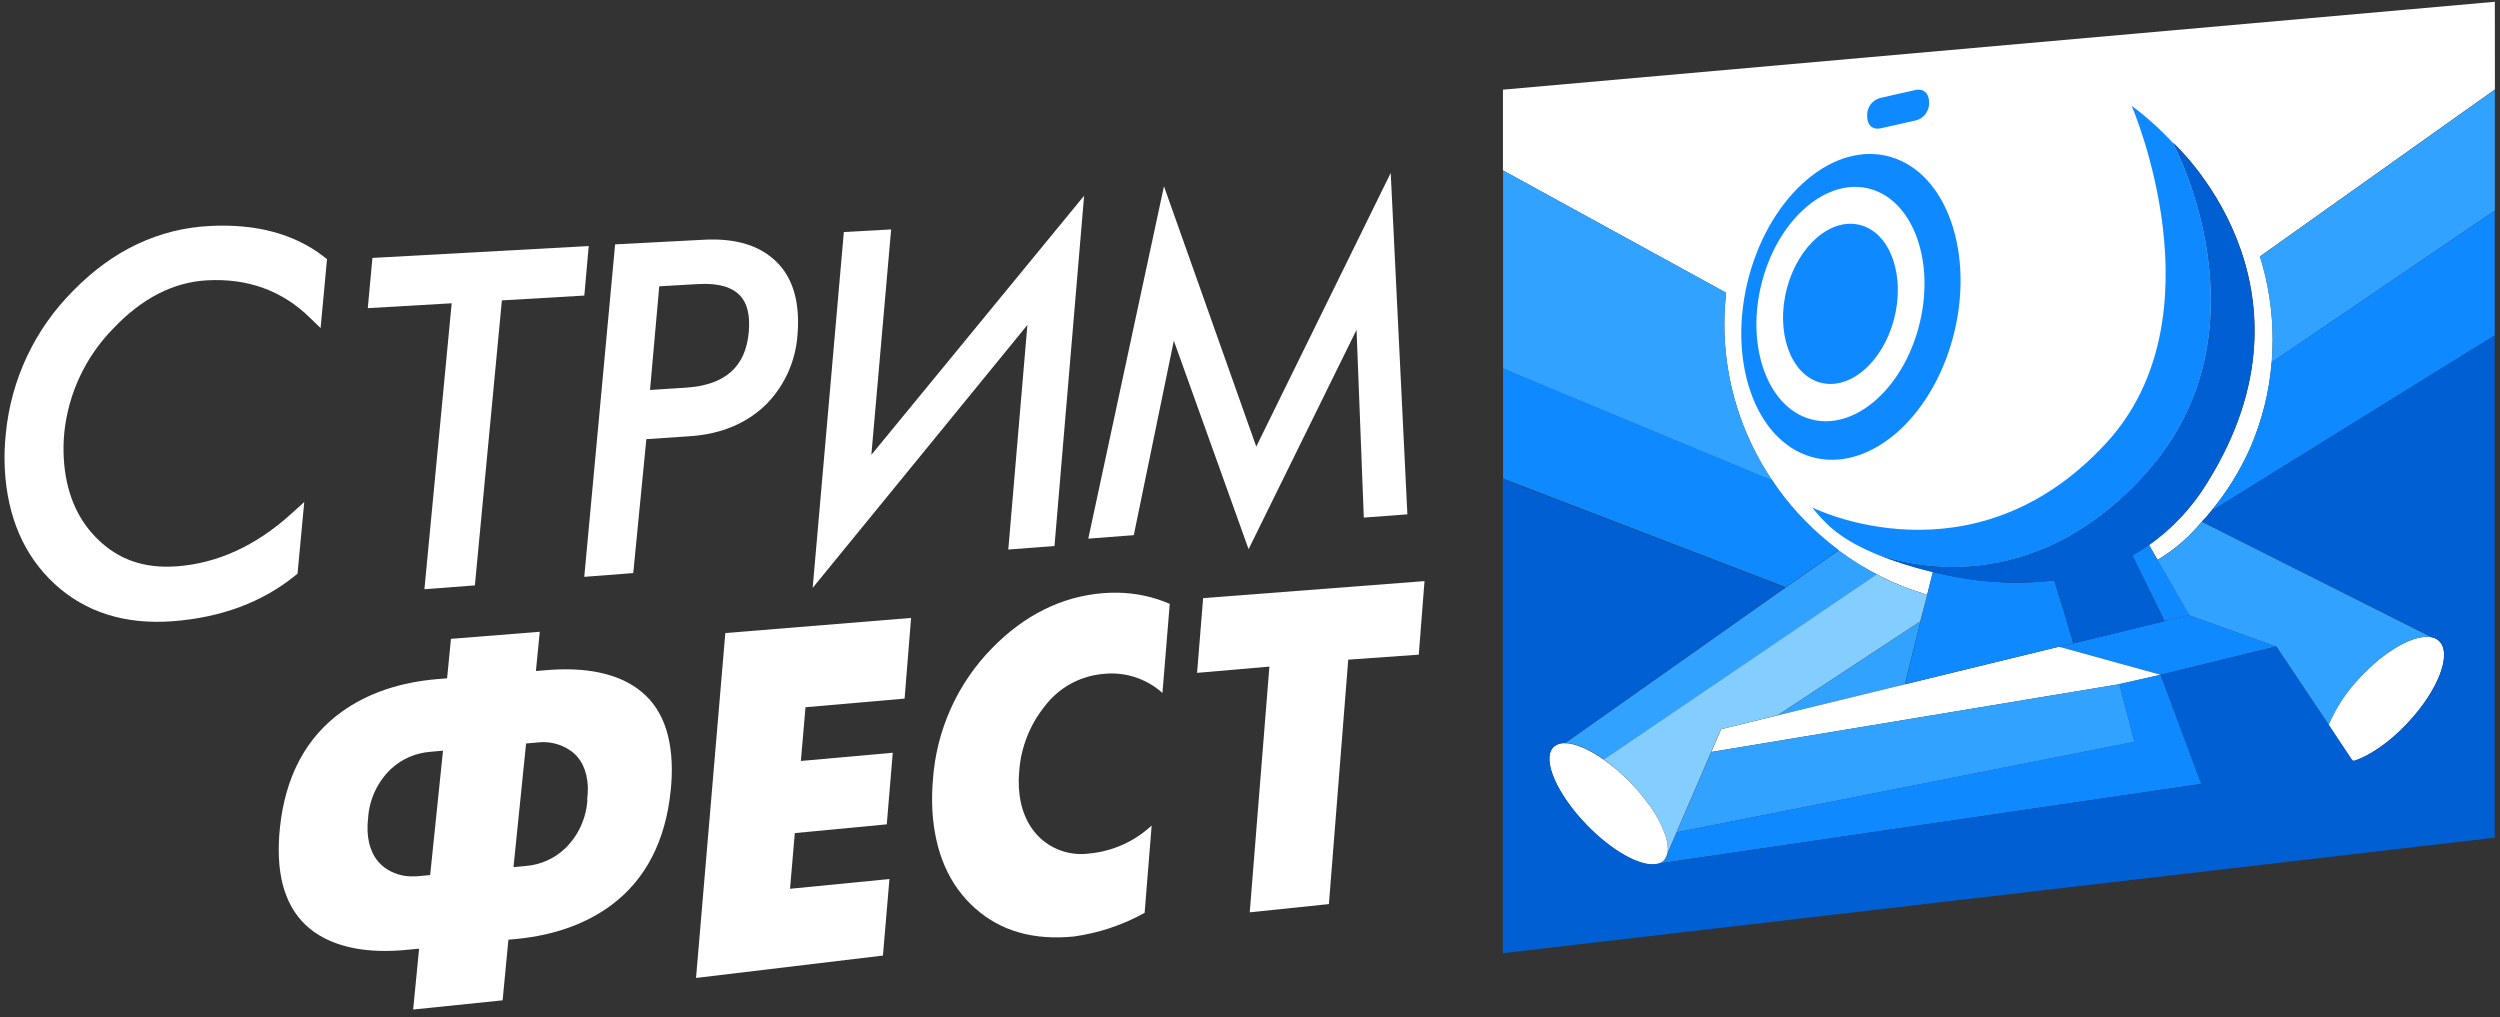 <svg width="258" height="105" viewBox="0 0 258 105" fill="none" xmlns="http://www.w3.org/2000/svg">
<rect x="0" y="0" width="258" height="105" fill="#333333" stroke="none"/>
<g clip-path="url(#clip0_717_277)">
<path d="M212.659 62.025L212.536 61.622L212.659 62.025L212.768 62.381L212.659 62.025Z" fill="white"/>
<path d="M220.076 57.315L220.857 58.928L221.729 60.716L220.076 57.315Z" fill="white"/>
<path d="M257.466 0.183L155.104 9.252V17.586L178.131 30.212C178.009 31.286 177.948 32.366 177.946 33.447C177.944 39.217 179.676 44.854 182.917 49.626C183.126 49.939 183.344 50.243 183.566 50.575C184.376 51.68 185.261 52.728 186.215 53.71C187.311 54.838 188.493 55.879 189.751 56.822C192.502 58.866 195.594 60.406 198.883 61.37L199.48 59.023C197.45 58.539 195.459 57.905 193.523 57.125L193.125 56.954L193.258 57.011C194.727 57.618 208.707 62.917 221.327 49.01C234.8 34.173 224.265 14.73 224.265 14.73C224.265 14.73 240.595 29.387 227.743 49.873C226.207 52.378 224.177 54.544 221.777 56.238L222.663 57.775C224.411 56.732 225.962 55.39 227.246 53.81C227.59 53.477 227.907 53.117 228.193 52.733C229.826 50.763 231.181 48.578 232.222 46.239C233.45 43.427 234.201 40.429 234.444 37.37C234.506 36.601 234.539 35.828 234.539 35.045C234.541 32.134 234.1 29.239 233.231 26.46L257.476 9.228L257.466 0.183Z" fill="white"/>
<path d="M21.645 23.32C16.37 23.595 11.631 25.834 7.57 29.989C3.594 33.951 1.128 39.179 0.599 44.769C0.467 45.995 0.434 47.228 0.499 48.459C0.769 53.373 2.485 57.334 5.594 60.222C8.783 63.187 12.92 64.491 17.877 64.107C22.834 63.723 27.08 62.144 30.45 59.411L30.706 59.203L31.398 51.808L30.004 53.07C26.398 56.324 22.446 58.136 18.252 58.444C14.906 58.69 12.219 57.766 10.034 55.598C7.93 53.53 6.769 50.722 6.579 47.259C6.533 46.383 6.552 45.505 6.636 44.632C7.058 40.583 8.841 36.799 11.693 33.898C14.636 30.791 17.887 29.121 21.351 28.931C25.564 28.694 29.142 29.999 31.985 32.792L33.085 33.86L33.748 26.745L33.412 26.479C30.388 24.141 26.436 23.069 21.645 23.32Z" fill="white"/>
<path d="M60.756 25.393L38.435 26.617L37.956 31.801L46.614 31.298L43.8 60.806L49.008 60.412L51.794 31L60.301 30.502L60.756 25.393Z" fill="white"/>
<path d="M79.607 26.555C77.934 25.189 75.584 24.577 72.603 24.743L63.48 25.218L60.296 59.53L65.352 59.141L66.703 45.319L71.224 45.016C74.513 44.793 77.171 43.626 79.133 41.667C81.012 39.732 82.136 37.188 82.304 34.495C82.364 33.825 82.375 33.151 82.337 32.479C82.2 29.885 81.275 27.878 79.607 26.555ZM68.035 29.548L72.039 29.316C76.551 29.055 77.2 31.369 77.299 33.025C77.32 33.436 77.312 33.848 77.276 34.258C76.953 37.872 74.83 39.746 70.774 40.007L67.082 40.244L68.035 29.548Z" fill="white"/>
<path d="M89.924 46.941L91.966 23.676L87.085 23.946L83.868 60.668L106.027 33.537L104.056 56.712L108.823 56.347L111.88 20.199L89.924 46.941Z" fill="white"/>
<path d="M129.646 46.088L120.121 19.222L112.311 55.588L117.007 55.228L121.14 35.164L128.855 56.675L139.996 34.035L140.745 53.416L145.242 53.079L143.522 17.846L129.646 46.088Z" fill="white"/>
<path d="M64.769 70.435C62.637 69.306 59.827 68.874 56.419 69.159L55.306 69.249L55.704 65.198L46.539 65.929L46.141 70.003L45.193 70.079C41.269 70.401 37.933 71.54 35.274 73.451C31.587 76.098 29.44 80.13 28.886 85.438C28.778 86.447 28.743 87.463 28.782 88.478C28.957 92.514 30.544 95.327 33.521 96.84C35.734 97.969 38.629 98.368 42.117 98.012L43.25 97.903L42.638 104.183L51.87 103.234L52.467 96.978L53.415 96.888C57.277 96.499 60.523 95.318 63.13 93.378C66.641 90.745 68.693 86.77 69.219 81.562C69.322 80.587 69.353 79.606 69.314 78.626C69.12 74.651 67.641 71.972 64.769 70.435ZM44.392 90.304L43.269 90.413C43.002 90.437 42.735 90.446 42.468 90.442C41.488 90.439 40.532 90.133 39.733 89.564C38.61 88.739 38.008 87.468 37.933 85.769C37.914 85.32 37.934 84.869 37.989 84.422C38.112 82.492 38.958 80.679 40.359 79.347C41.47 78.322 42.895 77.702 44.401 77.588L45.719 77.469L44.392 90.304ZM60.618 82.568C60.498 84.462 59.677 86.242 58.315 87.562C57.223 88.601 55.811 89.236 54.31 89.365L52.993 89.488L54.292 76.729L55.405 76.629C56.629 76.467 57.869 76.766 58.884 77.469C59.988 78.247 60.59 79.508 60.666 81.211C60.676 81.657 60.652 82.102 60.594 82.544L60.618 82.568Z" fill="white"/>
<path d="M91.118 98.614L91.791 90.717L81.531 91.722L82.024 85.974L91.516 85.072L92.132 77.682L82.65 78.531L83.128 72.987L93.355 72.095L94.023 63.77L74.854 65.331L71.831 100.924L91.118 98.614Z" fill="white"/>
<path d="M113.78 69.557C114.89 69.424 116.016 69.529 117.083 69.866C118.149 70.203 119.132 70.764 119.964 71.511L120.718 62.319C119.007 61.578 117.165 61.186 115.301 61.166C114.827 61.166 114.325 61.166 113.832 61.214C109.567 61.56 105.719 63.472 102.388 66.882C98.798 70.537 96.632 75.354 96.279 80.467C96.185 81.525 96.166 82.588 96.222 83.649C96.473 87.956 97.952 91.352 100.629 93.733C103.307 96.115 106.705 97.054 110.818 96.646C113.385 96.295 115.863 95.466 118.126 94.203L118.851 85.191C117.089 86.838 114.83 87.854 112.429 88.079C111.514 88.207 110.581 88.129 109.699 87.851C108.817 87.573 108.008 87.101 107.33 86.472C106.013 85.215 105.278 83.474 105.146 81.287C105.117 80.739 105.128 80.188 105.179 79.641C105.344 77.181 106.259 74.83 107.799 72.906C108.509 71.962 109.407 71.177 110.437 70.6C111.467 70.024 112.605 69.668 113.78 69.557Z" fill="white"/>
<path d="M146.417 67.56L147.01 59.971L124.163 61.726L123.538 69.439L131.002 68.793L128.973 94.151L137.143 93.302L139.138 68.077L146.417 67.56Z" fill="white"/>
<path d="M155.118 38.024V38.067L156.91 38.812L155.118 38.024Z" fill="#0FC6EF"/>
<path d="M233.221 26.484C234.091 29.263 234.532 32.158 234.529 35.069C234.529 35.852 234.496 36.625 234.435 37.393L257.466 21.741V9.252L233.221 26.484Z" fill="#31A2FF"/>
<path d="M182.931 49.626C179.69 44.854 177.958 39.217 177.96 33.447C177.962 32.366 178.024 31.286 178.145 30.212L155.118 17.586V38.024L156.91 38.812L182.931 49.626Z" fill="#31A2FF"/>
<path d="M189.765 56.798L184.277 60.626L161.53 76.681C162.577 76.681 164.023 77.303 165.558 78.384L189.04 62.447L193.713 59.279C192.332 58.559 191.012 57.729 189.765 56.798Z" fill="#31A2FF"/>
<path d="M196.584 70.62L198.191 64.136L196.428 65.293L183.443 73.831L196.584 70.62Z" fill="#31A2FF"/>
<path d="M243.552 69.908C242.177 71.332 241.073 72.996 240.297 74.817L242.666 78.384L242.932 78.522C244.581 77.986 246.638 76.577 248.505 74.571C251.642 71.208 253.073 67.456 251.704 66.147C250.756 65.246 248.656 65.805 246.415 67.38C246.362 67.412 246.312 67.447 246.263 67.484C245.283 68.202 244.375 69.013 243.552 69.908Z" fill="white"/>
<path d="M242.804 78.565L242.927 78.527H242.79L242.804 78.565Z" fill="white"/>
<path d="M195.139 16.201C189.319 14.484 182.761 20.024 180.481 28.566C178.202 37.109 181.078 45.433 186.893 47.141C192.708 48.848 199.276 43.346 201.551 34.808C203.826 26.27 200.958 17.918 195.139 16.201ZM198.011 33.751C196.267 40.291 191.229 44.546 186.775 43.237C182.32 41.928 180.116 35.534 181.856 29.007C183.595 22.481 188.642 18.212 193.096 19.521C197.551 20.83 199.755 27.219 198.011 33.741V33.751Z" fill="#0F89FF"/>
<path d="M184.415 29.728C183.225 34.196 184.732 38.565 187.775 39.461C190.817 40.358 194.262 37.455 195.452 32.982C196.641 28.509 195.134 24.15 192.092 23.254C189.049 22.357 185.614 25.26 184.415 29.728Z" fill="#0F89FF"/>
<path d="M242.79 78.546L242.927 78.527L242.951 78.522L242.946 78.517L242.676 78.38L242.79 78.546Z" fill="#0FC6EF"/>
<path d="M225.914 63.491L222.194 64.392L214.142 66.346L212.488 66.74L222.976 69.638L234.894 66.721L225.914 63.491Z" fill="#0F89FF"/>
<path d="M221.312 49.038C234.785 34.201 224.251 14.759 224.251 14.759C222.952 13.348 221.524 12.062 219.986 10.917C219.986 10.917 229.416 32.622 217.365 45.718C203.57 60.711 186.997 52.358 186.997 52.358C188.244 53.862 189.556 55.427 193.253 57.03C194.712 57.642 208.692 62.94 221.312 49.038Z" fill="#0F89FF"/>
<path d="M212.498 66.745L212.488 66.74L177.624 75.249L176.61 77.602L218.73 70.605L222.976 69.638L212.498 66.745Z" fill="white"/>
<path d="M197.655 9.29L194.073 10.101C193.654 10.2 193.285 10.446 193.033 10.794C192.78 11.142 192.659 11.569 192.694 11.998C192.694 13.013 193.352 13.421 194.115 13.236L197.693 12.43C198.112 12.33 198.481 12.085 198.735 11.737C198.989 11.389 199.11 10.962 199.077 10.533C199.072 9.517 198.409 9.114 197.655 9.29Z" fill="#0F89FF"/>
<path d="M186.23 53.686C185.275 52.704 184.39 51.656 183.581 50.551C183.358 50.243 183.14 49.939 182.931 49.602L156.91 38.788L155.118 38.043V49.398L184.277 60.602L189.765 56.774C188.508 55.839 187.326 54.806 186.23 53.686Z" fill="#0F89FF"/>
<path d="M234.425 37.393C234.182 40.453 233.431 43.451 232.203 46.263C231.162 48.602 229.807 50.786 228.174 52.757L257.457 34.614V21.75L234.425 37.393Z" fill="#0F89FF"/>
<path d="M243.552 69.908C244.379 69.013 245.292 68.201 246.277 67.484C246.326 67.447 246.377 67.412 246.429 67.38C248.197 66.133 249.87 65.525 250.969 65.772L227.231 53.838C225.947 55.419 224.394 56.762 222.644 57.803L225.914 63.495L234.918 66.725L240.32 74.817C241.09 72.997 242.185 71.334 243.552 69.908Z" fill="#31A2FF"/>
<path d="M240.472 75.078L240.614 75.287L240.472 75.078Z" fill="#31A2FF"/>
<path d="M213.958 66.394L213.128 63.547L212.654 62.016L212.005 59.9C208.682 60.291 205.32 60.181 202.029 59.573C201.124 59.411 200.267 59.226 199.461 59.037L198.883 61.37L198.205 64.117L196.603 70.601L196.788 70.558L201.527 69.405L205.001 68.556L212.517 66.725L214.033 66.36L213.958 66.394Z" fill="#0F89FF"/>
<path d="M202.034 59.577C205.324 60.186 208.687 60.296 212.01 59.905L212.659 62.02L213.133 63.552L213.962 66.398L223.383 64.107L220.862 58.932L220.08 57.32C220.66 56.997 221.223 56.646 221.767 56.267C224.168 54.573 226.198 52.407 227.734 49.901C240.586 29.415 224.255 14.759 224.255 14.759C224.255 14.759 234.79 34.206 221.317 49.038C208.697 62.945 194.717 57.647 193.248 57.04L193.115 56.983L193.514 57.154C196.262 58.254 199.118 59.066 202.034 59.577Z" fill="#0060D3"/>
<path d="M218.73 70.605L220.279 76.563L173.036 85.893L176.61 77.602L218.73 70.605Z" fill="#31A2FF"/>
<path d="M222.976 69.638L218.711 70.587L220.26 76.544L173.036 85.893L172.089 88.127C172.052 88.282 171.989 88.429 171.904 88.563C171.853 88.649 171.791 88.727 171.719 88.796C171.67 88.842 171.618 88.885 171.563 88.924C171.392 89.037 171.2 89.113 170.999 89.147L227.184 80.898L222.976 69.638Z" fill="#0F89FF"/>
<path d="M193.67 59.279L188.997 62.447L165.516 78.384C165.738 78.541 165.99 78.712 166.198 78.892C166.544 79.157 166.89 79.456 167.231 79.765C167.572 80.073 167.923 80.4 168.259 80.746C168.705 81.221 169.112 81.695 169.487 82.132C169.7 82.397 169.904 82.663 170.093 82.924C170.765 83.819 171.316 84.798 171.733 85.836C171.762 85.921 171.804 86.007 171.828 86.087C172.009 86.57 172.106 87.08 172.117 87.596C172.117 87.775 172.096 87.953 172.055 88.127L177.605 75.249L183.424 73.826L196.409 65.288L198.172 64.131L198.883 61.37C197.081 60.845 195.335 60.145 193.67 59.279Z" fill="#83CDFF"/>
<path d="M171.871 88.563C172.039 88.276 172.124 87.948 172.117 87.615C172.106 87.099 172.009 86.589 171.828 86.106C171.408 84.972 170.824 83.906 170.093 82.943C168.82 81.194 167.274 79.662 165.516 78.403C163.98 77.322 162.535 76.71 161.487 76.701C161.276 76.686 161.065 76.713 160.864 76.782C160.664 76.85 160.48 76.958 160.322 77.099C160.294 77.123 160.269 77.15 160.246 77.18C159.142 78.465 160.677 81.98 163.748 85.148C166.819 88.317 170.16 89.891 171.529 88.943C171.585 88.904 171.637 88.861 171.686 88.815C171.759 88.74 171.821 88.655 171.871 88.563Z" fill="white"/>
<path d="M220.076 57.315L223.393 64.103L225.928 63.491L221.777 56.262C221.228 56.641 220.66 56.993 220.076 57.315Z" fill="#0F89FF"/>
<path d="M228.184 52.757C227.897 53.141 227.581 53.501 227.236 53.833L250.974 65.767C251.253 65.822 251.512 65.951 251.723 66.142C253.092 67.432 251.661 71.203 248.524 74.566C246.657 76.572 244.6 77.981 242.951 78.517L242.827 78.555L242.718 78.389L240.349 74.822L234.899 66.721L222.981 69.638L227.17 80.903L170.98 89.151C169.383 89.474 166.425 87.88 163.762 85.134C160.691 81.966 159.156 78.451 160.26 77.165C160.283 77.136 160.308 77.109 160.336 77.085C160.494 76.944 160.678 76.836 160.879 76.768C161.079 76.699 161.291 76.672 161.502 76.686L184.249 60.63L155.09 49.427V98.368L257.452 86.448V34.614L228.184 52.757Z" fill="#0060D3"/>
</g>
<defs>
<clipPath id="clip0_717_277">
<rect width="257" height="104" fill="white" transform="translate(0.466 0.183)"/>
</clipPath>
</defs>
</svg>
